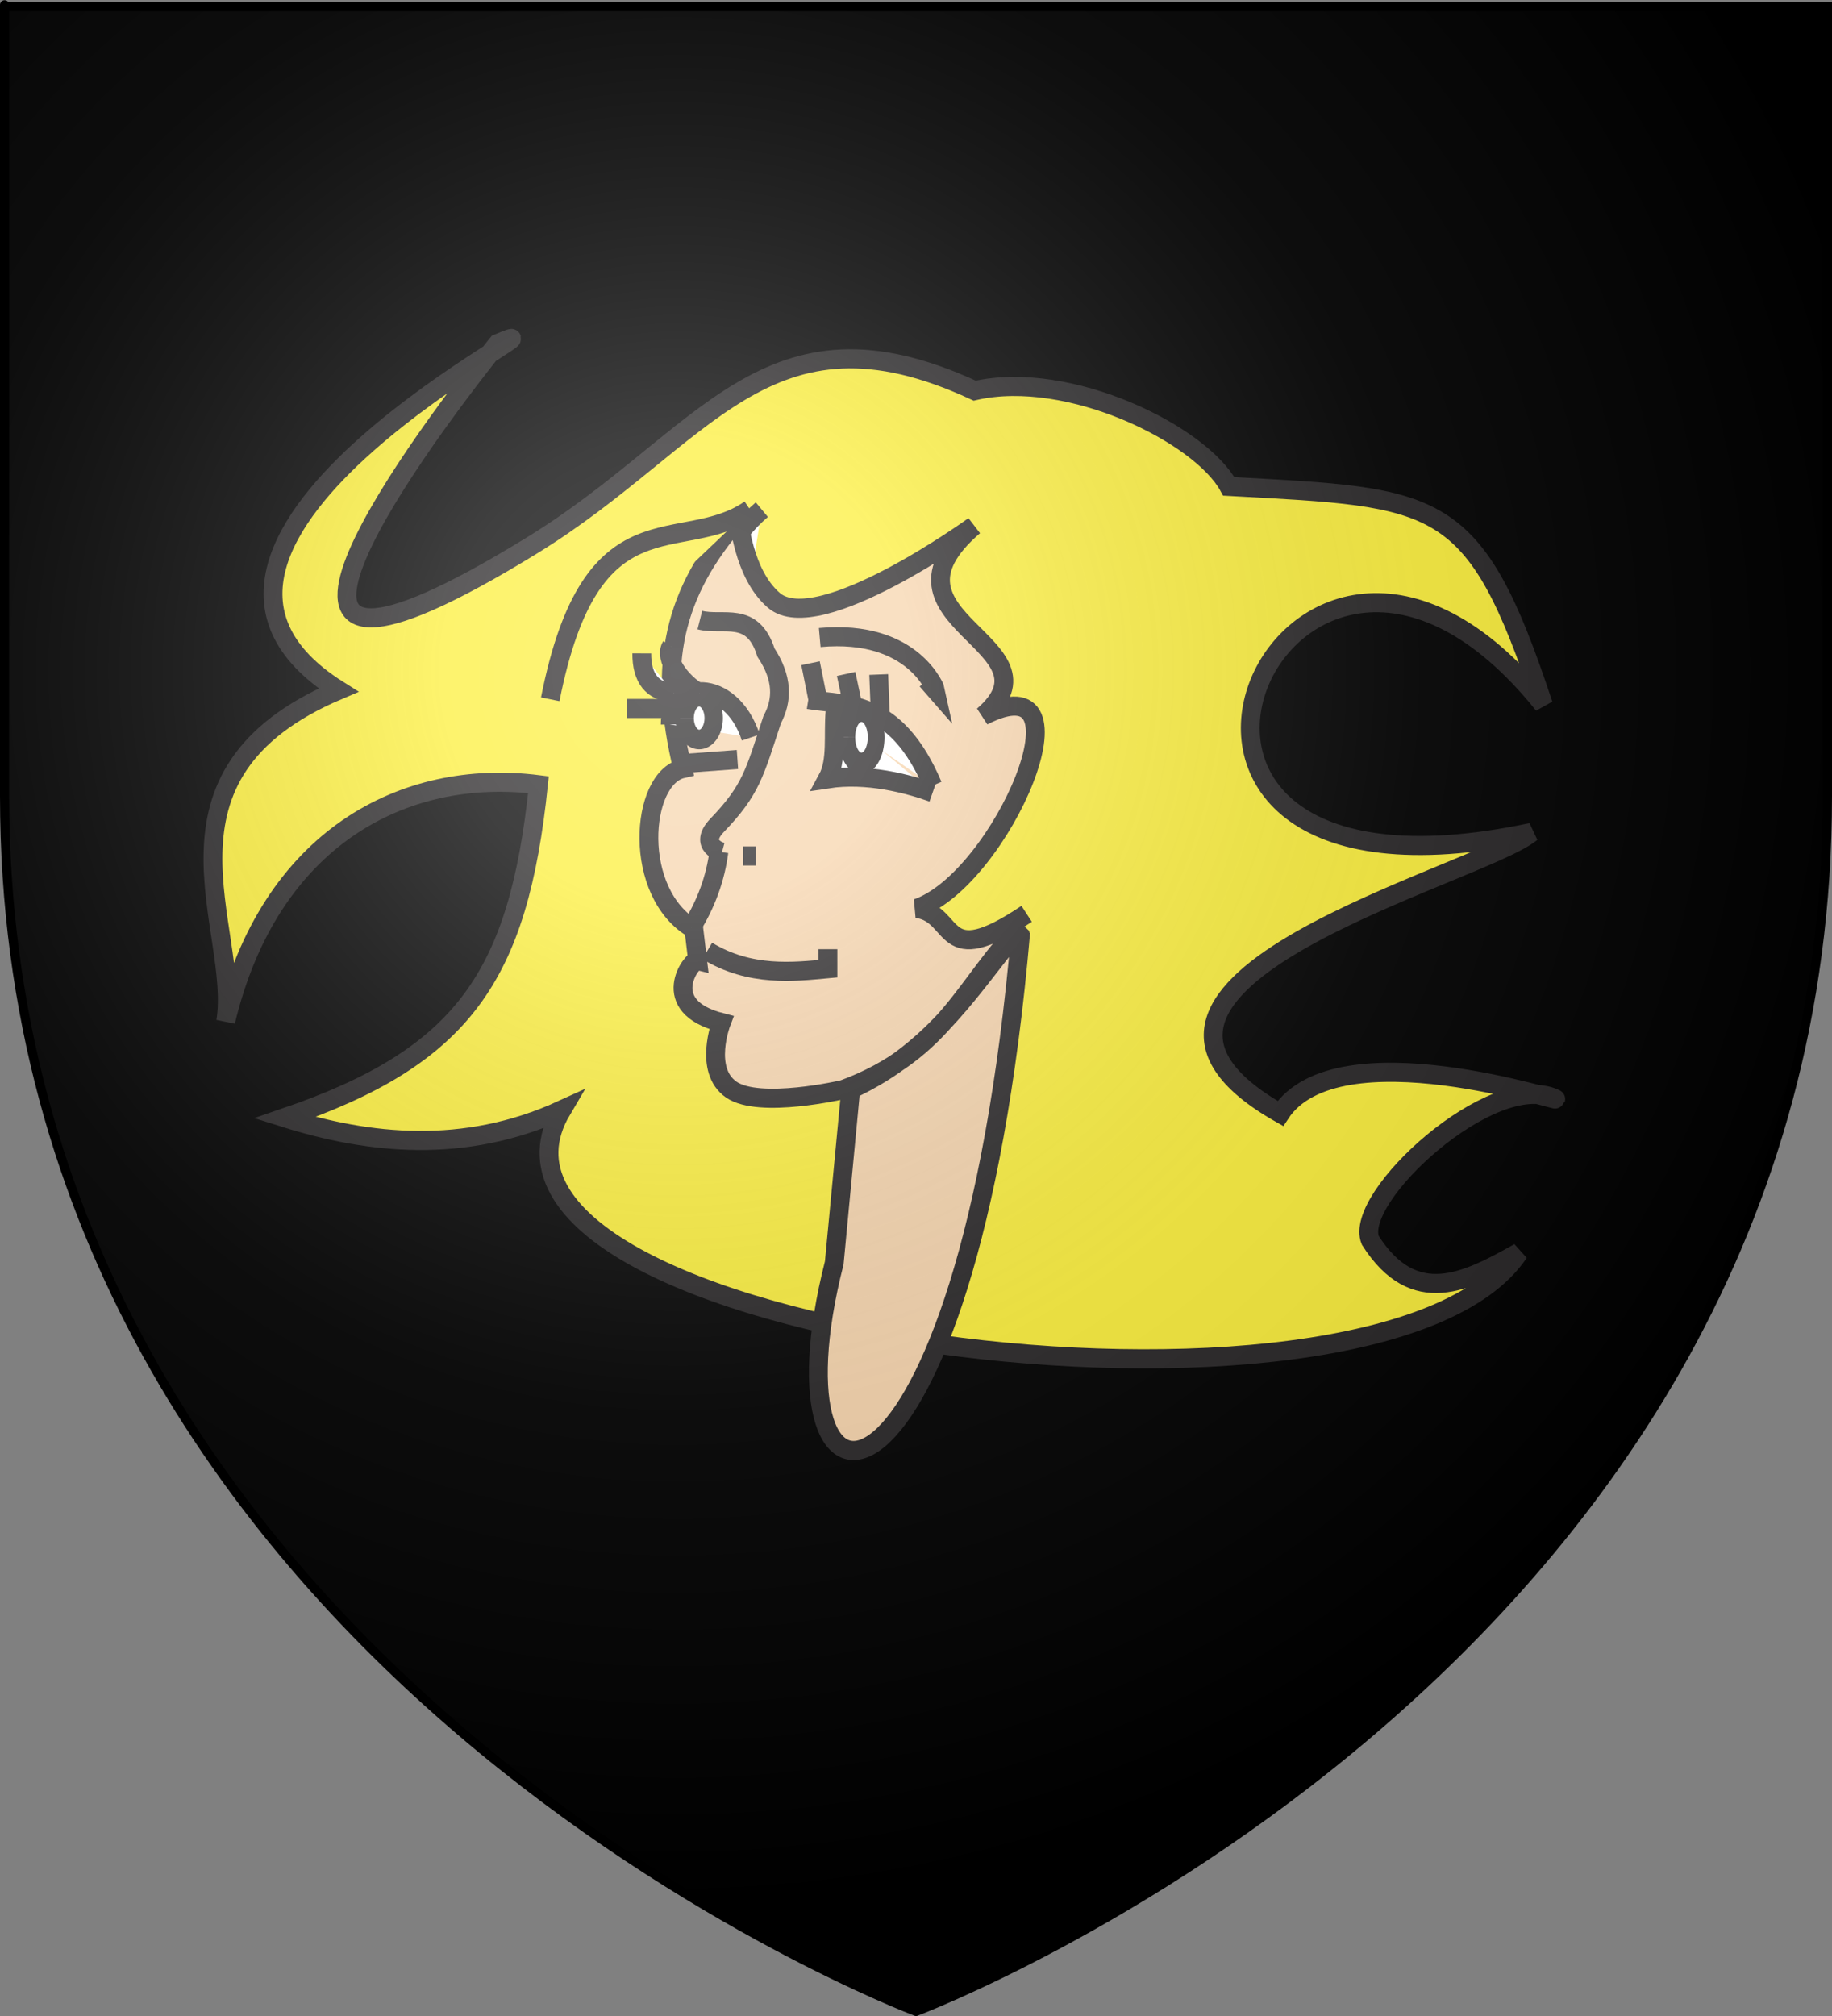 <?xml version="1.0" encoding="UTF-8" standalone="no"?>
<svg
   xmlns:dc="http://purl.org/dc/elements/1.1/"
   xmlns:cc="http://creativecommons.org/ns#"
   xmlns:rdf="http://www.w3.org/1999/02/22-rdf-syntax-ns#"
   xmlns:svg="http://www.w3.org/2000/svg"
   xmlns="http://www.w3.org/2000/svg"
   xmlns:xlink="http://www.w3.org/1999/xlink"
   xmlns:sodipodi="http://sodipodi.sourceforge.net/DTD/sodipodi-0.dtd"
   xmlns:inkscape="http://www.inkscape.org/namespaces/inkscape"
   height="660"
   width="600"
   version="1.0"
   id="svg2"
   sodipodi:version="0.32"
   inkscape:version="0.46"
   sodipodi:docname="prov2.svg"
   sodipodi:docbase="\Users\Augustin\Documents\heral\communes\Ille-et-Villaine"
   inkscape:export-filename="/Users/Augustin/Documents/temp/tyty.png"
   inkscape:export-xdpi="144"
   inkscape:export-ydpi="144"
   inkscape:output_extension="org.inkscape.output.svg.inkscape">
  <rect width="100%" height="100%" fill="#808080" stroke="none"/>
  <sodipodi:namedview
     inkscape:window-height="988"
     inkscape:window-width="1446"
     inkscape:pageshadow="2"
     inkscape:pageopacity="0.0"
     guidetolerance="10.0"
     gridtolerance="10.0"
     objecttolerance="10.0"
     borderopacity="1.0"
     bordercolor="#666666"
     pagecolor="#ffffff"
     id="base"
     showgrid="false"
     height="660px"
     inkscape:zoom="1.2090904"
     inkscape:cx="300"
     inkscape:cy="329.99986"
     inkscape:window-x="593"
     inkscape:window-y="151"
     inkscape:current-layer="layer4" />
  <desc
     id="desc4">Flag of Canton of Valais (Wallis)</desc>
  <defs
     id="defs6">
    <linearGradient
       id="linearGradient2893">
      <stop
         style="stop-color:white;stop-opacity:0.314;"
         offset="0"
         id="stop2895" />
      <stop
         id="stop2897"
         offset="0.19"
         style="stop-color:white;stop-opacity:0.251;" />
      <stop
         style="stop-color:#6b6b6b;stop-opacity:0.125;"
         offset="0.6"
         id="stop2901" />
      <stop
         style="stop-color:black;stop-opacity:0.125;"
         offset="1"
         id="stop2899" />
    </linearGradient>
    <radialGradient
       inkscape:collect="always"
       xlink:href="#linearGradient2893"
       id="radialGradient3163"
       gradientUnits="userSpaceOnUse"
       gradientTransform="matrix(1.353,0,0,1.349,-77.629,-85.747)"
       cx="221.445"
       cy="226.331"
       fx="221.445"
       fy="226.331"
       r="300" />
  </defs>
  <g
     inkscape:groupmode="layer"
     id="layer3"
     inkscape:label="Fond écu"
     style="display:inline"
     sodipodi:insensitive="true">
    <path
       id="path2855"
       style="fill:#000000;fill-opacity:1;fill-rule:evenodd;stroke:none;stroke-width:1px;stroke-linecap:butt;stroke-linejoin:miter;stroke-opacity:1"
       d="M 300,658.5 C 300,658.5 598.5,546.18 598.5,260.728 C 598.5,-24.723 598.5,2.176 598.5,2.176 L 1.5,2.176 L 1.5,260.728 C 1.5,546.18 300,658.5 300,658.5 z "
       sodipodi:nodetypes="cccccc" />
  </g>
  <g
     inkscape:groupmode="layer"
     id="layer4"
     inkscape:label="Meubles">
    <path
       sodipodi:nodetypes="cc"
       id="path8696"
       d="M 354.576,414.501 L 357.938,414.501"
       style="fill:#ffffff;fill-opacity:1;fill-rule:evenodd;stroke:#282627;stroke-width:4.897;stroke-linecap:butt;stroke-linejoin:miter;stroke-miterlimit:4;stroke-dasharray:none;stroke-opacity:1;display:inline" />
    <g
       id="g2452"
       transform="matrix(1.259,0,0,1.277,-113.003,16.635)">
      <path
         style="fill:#fcef3c;fill-opacity:1;fill-rule:evenodd;stroke:#282627;stroke-width:4.897;stroke-linecap:butt;stroke-linejoin:miter;stroke-miterlimit:4;stroke-dasharray:none;stroke-opacity:1;display:inline"
         d="M 235.91,271.531 C 210.435,283.006 185.549,280.239 163.848,273.522 C 210.421,257.829 224.619,237.22 229.83,188.149 C 194.705,183.758 159.839,201.948 148.469,248.849 C 152.413,225.272 125.952,185.595 177.802,163.897 C 115.58,125.236 245.936,63.985 219.202,75.065 C 194.865,105.049 140.22,180.055 228.261,126.736 C 273.165,99.542 288.99,62.288 343.304,87.127 C 367.937,81.616 402.091,98.362 409.401,111.668 C 464.186,114.625 473.211,113.908 491.249,167.623 C 424.065,85.038 361.442,226.859 488.132,200.398 C 474.685,211.384 363.04,239.053 422.829,272.431 C 437.696,250.115 498.06,270.38 494.292,268.64 C 478.026,261.128 441.596,293.925 446.227,304.962 C 457.644,322.613 471.243,315.617 484.891,308.075 C 448.572,361.467 201.135,329.578 235.91,271.531 z"
         id="path8698"
         sodipodi:nodetypes="ccccccscccccsccc" />
      <path
         style="fill:#ffffff;fill-opacity:1;fill-rule:evenodd;stroke:#282627;stroke-width:4.897;stroke-linecap:butt;stroke-linejoin:miter;stroke-miterlimit:4;stroke-dasharray:none;stroke-opacity:1;display:inline"
         d="M 287.936,117.63 C 271.074,131.862 269.771,155.603 270.08,183.137 C 264.031,190.744 252.801,206.802 270.419,225.327"
         id="path8767"
         sodipodi:nodetypes="ccc" />
      <path
         sodipodi:nodetypes="ccccscccccsccccs"
         id="path8678"
         d="M 356.824,221.249 C 334.101,236.272 338.924,221.361 328.267,219.862 C 350.296,212.411 375.097,155.525 345.498,170.497 C 367.173,152.008 314.598,146.02 343.112,121.8 C 343.112,121.8 302.598,150.7 291.046,140.866 C 282.856,133.893 282.182,119.834 281.66,120.091 C 265.018,138.89 260.71,157.204 267.337,184.015 C 256.192,186.499 254.107,216.033 270.251,225.158 L 271.223,233.185 C 269.768,232.82 260.629,244.921 277.399,249.128 C 277.399,249.128 272.68,261.282 279.966,266.3 C 287.252,271.317 309.111,266.3 309.111,266.3 C 336.04,256.535 340.947,238.484 355.742,224.154 C 342.877,239.222 333.493,256.036 311.053,266.3 L 306.775,310.742 C 287.459,385.388 341.283,384.617 355.293,225.823"
         style="fill:#f7d5ad;fill-opacity:1;fill-rule:evenodd;stroke:#282627;stroke-width:4.897;stroke-linecap:butt;stroke-linejoin:miter;stroke-miterlimit:4;stroke-dasharray:none;stroke-opacity:1;display:inline" />
      <path
         style="fill:#ffffff;fill-opacity:1;fill-rule:evenodd;stroke:#282627;stroke-width:4.897;stroke-linecap:butt;stroke-linejoin:miter;stroke-miterlimit:4;stroke-dasharray:none;stroke-opacity:1;display:inline"
         d="M 332.41,188.372 C 322.759,165.937 309.686,167.883 300.036,166.301"
         id="path8735"
         sodipodi:nodetypes="cc" />
      <path
         style="fill:#ffffff;fill-opacity:1;fill-rule:evenodd;stroke:#282627;stroke-width:4.897;stroke-linecap:butt;stroke-linejoin:miter;stroke-miterlimit:4;stroke-dasharray:none;stroke-opacity:1;display:inline"
         d="M 306.986,169.412 C 306.435,175.223 307.569,181.985 304.994,186.654 C 315.305,185.101 325.95,187.887 332.369,190.16"
         id="path8733"
         sodipodi:nodetypes="ccc" />
      <path
         sodipodi:type="arc"
         style="fill:#ffffff;fill-opacity:1;fill-rule:nonzero;stroke:#282627;stroke-width:2.03;stroke-linecap:butt;stroke-linejoin:miter;marker:none;marker-start:none;marker-mid:none;marker-end:none;stroke-miterlimit:4;stroke-dasharray:none;stroke-dashoffset:0;stroke-opacity:1;visibility:visible;display:inline;overflow:visible"
         id="path8729"
         sodipodi:cx="347.11716"
         sodipodi:cy="380.29303"
         sodipodi:rx="1.7786846"
         sodipodi:ry="2.4627941"
         d="M 345.339,380.25 A 1.779,2.463 0 1 1 345.339,380.257"
         sodipodi:start="3.159108"
         sodipodi:end="9.4394154"
         sodipodi:open="true"
         transform="matrix(2.142,0,0,2.716,-429.669,-856.78)" />
      <path
         style="fill:#ffffff;fill-opacity:1;fill-rule:evenodd;stroke:#282627;stroke-width:4.897;stroke-linecap:butt;stroke-linejoin:miter;stroke-miterlimit:4;stroke-dasharray:none;stroke-opacity:1;display:inline"
         d="M 300.603,156.993 L 302.88,168.153"
         id="path8737"
         sodipodi:nodetypes="cc" />
      <path
         style="fill:#ffffff;fill-opacity:1;fill-rule:evenodd;stroke:#282627;stroke-width:4.897;stroke-linecap:butt;stroke-linejoin:miter;stroke-miterlimit:4;stroke-dasharray:none;stroke-opacity:1;display:inline"
         d="M 309.86,159.746 L 311.377,166.734"
         id="path8739"
         sodipodi:nodetypes="cc" />
      <path
         style="fill:#ffffff;fill-opacity:1;fill-rule:evenodd;stroke:#282627;stroke-width:4.897;stroke-linecap:butt;stroke-linejoin:miter;stroke-miterlimit:4;stroke-dasharray:none;stroke-opacity:1;display:inline"
         d="M 318.341,159.896 L 318.769,170.765"
         id="path8741"
         sodipodi:nodetypes="cc" />
      <path
         style="fill:#f7d5ad;fill-opacity:1;fill-rule:evenodd;stroke:#282627;stroke-width:4.897;stroke-linecap:butt;stroke-linejoin:miter;stroke-miterlimit:4;stroke-dasharray:none;stroke-opacity:1;display:inline"
         d="M 271.812,145.942 C 277.883,147.495 285.522,143.381 289.01,154.27 C 293.399,160.801 293.392,166.425 290.623,171.479 C 286.036,185.175 285.246,189.38 276.31,198.558 C 271.245,203.761 277.569,205.464 277.569,205.464"
         id="path8753"
         sodipodi:nodetypes="cccsc" />
      <path
         style="fill:#fcef3c;fill-opacity:1;fill-rule:evenodd;stroke:#282627;stroke-width:4.897;stroke-linecap:butt;stroke-linejoin:miter;stroke-miterlimit:4;stroke-dasharray:none;stroke-opacity:1;display:inline"
         d="M 232.897,166.249 C 243.619,112.725 266.878,129.786 284.829,117.574"
         id="path8743"
         sodipodi:nodetypes="cc" />
      <path
         style="fill:#ffffff;fill-opacity:1;fill-rule:evenodd;stroke:#282627;stroke-width:4.897;stroke-linecap:butt;stroke-linejoin:miter;stroke-miterlimit:4;stroke-dasharray:none;stroke-opacity:1;display:inline"
         d="M 264.105,172.711 C 264.008,161.671 279.788,160.257 285.065,176.042"
         id="path8765"
         sodipodi:nodetypes="cc" />
      <path
         sodipodi:type="arc"
         style="fill:#ffffff;fill-opacity:1;fill-rule:nonzero;stroke:#282627;stroke-width:2.252;stroke-linecap:butt;stroke-linejoin:miter;marker:none;marker-start:none;marker-mid:none;marker-end:none;stroke-miterlimit:4;stroke-dasharray:none;stroke-dashoffset:0;stroke-opacity:1;visibility:visible;display:inline;overflow:visible"
         id="path8731"
         sodipodi:cx="347.11716"
         sodipodi:cy="380.29303"
         sodipodi:rx="1.7786846"
         sodipodi:ry="2.4627941"
         d="M 345.339,380.25 A 1.779,2.463 0 1 1 345.339,380.257"
         sodipodi:start="3.159108"
         sodipodi:end="9.4394154"
         sodipodi:open="true"
         transform="matrix(2.125,0,0,2.225,-465.987,-674.987)" />
      <path
         style="fill:#ffffff;fill-opacity:1;fill-rule:evenodd;stroke:#282627;stroke-width:4.897;stroke-linecap:butt;stroke-linejoin:miter;stroke-miterlimit:4;stroke-dasharray:none;stroke-opacity:1;display:inline"
         d="M 252.907,168.604 L 265.067,168.604"
         id="path8745" />
      <path
         style="fill:#ffffff;fill-opacity:1;fill-rule:evenodd;stroke:#282627;stroke-width:4.897;stroke-linecap:butt;stroke-linejoin:miter;stroke-miterlimit:4;stroke-dasharray:none;stroke-opacity:1;display:inline"
         d="M 256.707,154.473 C 256.682,160.779 259.36,164.293 265.067,164.679"
         id="path8747"
         sodipodi:nodetypes="cc" />
      <path
         style="fill:#ffffff;fill-opacity:1;fill-rule:evenodd;stroke:#282627;stroke-width:4.897;stroke-linecap:butt;stroke-linejoin:miter;stroke-miterlimit:4;stroke-dasharray:none;stroke-opacity:1;display:inline"
         d="M 264.353,152.662 C 262.472,155.541 266.581,161.8 271.767,164.679"
         id="path8749"
         sodipodi:nodetypes="cc" />
      <path
         sodipodi:nodetypes="ccc"
         style="fill:#f7d5ad;fill-opacity:1;fill-rule:evenodd;stroke:#282627;stroke-width:4.897;stroke-linecap:butt;stroke-linejoin:miter;stroke-miterlimit:4;stroke-dasharray:none;stroke-opacity:1;display:inline"
         d="M 305.134,230.323 L 305.134,235.319 C 296.215,236.134 284.873,237.433 273.743,230.756"
         id="path8751" />
      <path
         style="fill:#ffffff;fill-opacity:1;fill-rule:evenodd;stroke:#282627;stroke-width:4.897;stroke-linecap:butt;stroke-linejoin:miter;stroke-miterlimit:4;stroke-dasharray:none;stroke-opacity:1;display:inline"
         d="M 276.764,205.347 C 275.873,212.075 273.525,218.577 269.573,224.831"
         id="path8755"
         sodipodi:nodetypes="cc" />
      <path
         style="fill:#ffffff;fill-opacity:1;fill-rule:evenodd;stroke:#282627;stroke-width:4.897;stroke-linecap:butt;stroke-linejoin:miter;stroke-miterlimit:4;stroke-dasharray:none;stroke-opacity:1;display:inline"
         d="M 281.592,181.69 L 268.268,182.656"
         id="path3219"
         sodipodi:nodetypes="cc" />
      <path
         style="fill:#ffffff;fill-opacity:1;fill-rule:evenodd;stroke:#282627;stroke-width:4.897;stroke-linecap:butt;stroke-linejoin:miter;stroke-miterlimit:4;stroke-dasharray:none;stroke-opacity:1;display:inline"
         d="M 283.033,206.419 L 286.395,206.419"
         id="path4811"
         sodipodi:nodetypes="cc" />
      <path
         sodipodi:nodetypes="ccc"
         id="path4813"
         d="M 302.997,150.415 C 327.616,148.208 333.245,164.06 333.248,164.075 L 330.828,161.343"
         style="fill:#f7d5ad;fill-rule:evenodd;stroke:#282627;stroke-width:4.897;stroke-linecap:butt;stroke-linejoin:miter;stroke-miterlimit:4;stroke-dasharray:none;stroke-opacity:1;display:inline" />
    </g>
  </g>
  <g
     inkscape:groupmode="layer"
     id="layer2"
     inkscape:label="Reflet final"
     sodipodi:insensitive="true">
    <path
       sodipodi:nodetypes="cccccc"
       d="M 300,658.5 C 300,658.5 598.5,546.18 598.5,260.728 C 598.5,-24.723 598.5,2.176 598.5,2.176 L 1.5,2.176 L 1.5,260.728 C 1.5,546.18 300,658.5 300,658.5 z "
       style="opacity:1;fill:url(#radialGradient3163);fill-opacity:1;fill-rule:evenodd;stroke:none;stroke-width:1px;stroke-linecap:butt;stroke-linejoin:miter;stroke-opacity:1"
       id="path2875"
       inkscape:export-xdpi="144"
       inkscape:export-ydpi="144" />
  </g>
  <g
     inkscape:groupmode="layer"
     id="layer1"
     inkscape:label="Contour final"
     sodipodi:insensitive="true">
    <path
       sodipodi:nodetypes="cccccc"
       d="M 300,658.5 C 300,658.5 1.5,546.18 1.5,260.728 C 1.5,-24.723 1.5,2.176 1.5,2.176 L 598.5,2.176 L 598.5,260.728 C 598.5,546.18 300,658.5 300,658.5 z "
       style="opacity:1;fill:none;fill-opacity:1;fill-rule:evenodd;stroke:#000000;stroke-width:3;stroke-linecap:butt;stroke-linejoin:miter;stroke-miterlimit:4;stroke-dasharray:none;stroke-opacity:1"
       id="path1411"
       inkscape:export-xdpi="144"
       inkscape:export-ydpi="144" />
  </g>
</svg>

